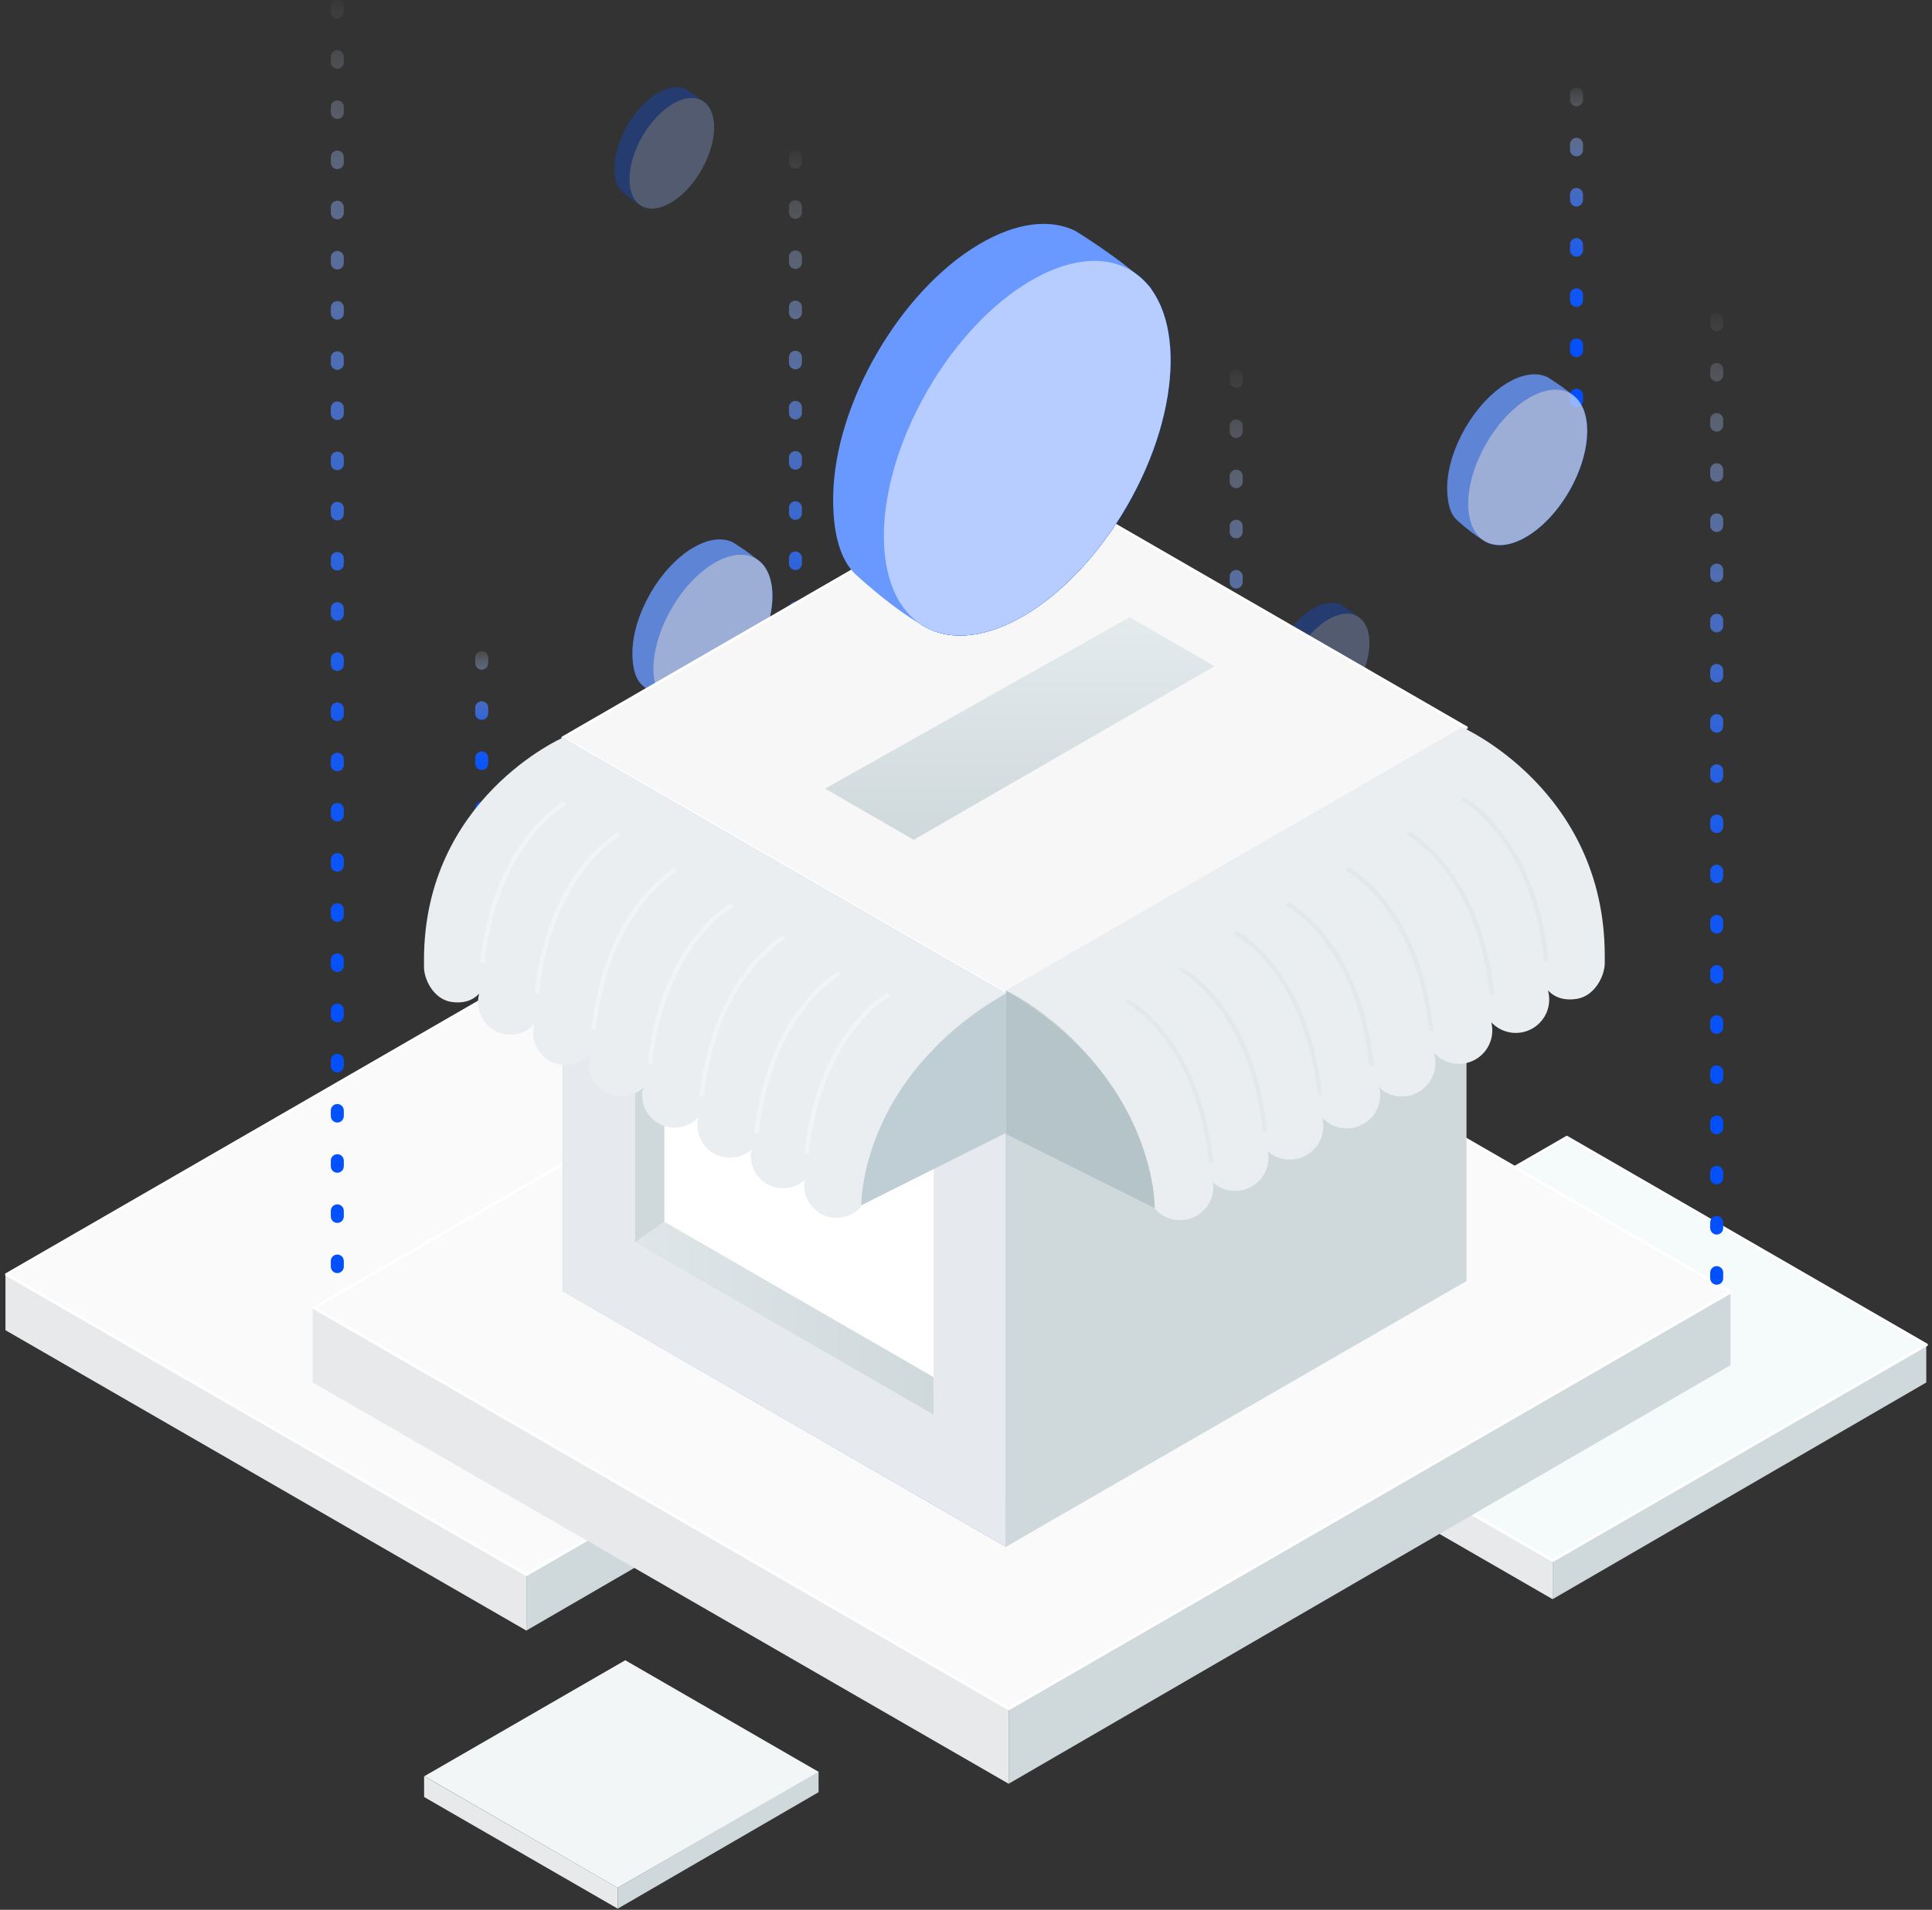 <svg width="354" height="350" viewBox="0 0 354 350" fill="none" xmlns="http://www.w3.org/2000/svg">
<rect x="0" y="0" width="354" height="350" fill="#333333" stroke="none"/>
<path fill-rule="evenodd" clip-rule="evenodd" d="M287.675 17.244C287.675 16.587 288.207 16.054 288.864 16.054C289.521 16.054 290.054 16.587 290.054 17.244V18.266C290.054 18.922 289.521 19.455 288.864 19.455C288.207 19.455 287.675 18.922 287.675 18.266V17.244ZM287.675 26.44C287.675 25.783 288.207 25.251 288.864 25.251C289.521 25.251 290.054 25.783 290.054 26.44V27.462C290.054 28.119 289.521 28.652 288.864 28.652C288.207 28.652 287.675 28.119 287.675 27.462V26.44ZM288.864 34.447C288.207 34.447 287.675 34.98 287.675 35.637V36.659C287.675 37.316 288.207 37.848 288.864 37.848C289.521 37.848 290.054 37.316 290.054 36.659V35.637C290.054 34.98 289.521 34.447 288.864 34.447ZM287.675 44.833C287.675 44.176 288.207 43.644 288.864 43.644C289.521 43.644 290.054 44.176 290.054 44.833V45.855C290.054 46.512 289.521 47.045 288.864 47.045C288.207 47.045 287.675 46.512 287.675 45.855V44.833ZM288.864 52.841C288.207 52.841 287.675 53.373 287.675 54.03V55.052C287.675 55.709 288.207 56.241 288.864 56.241C289.521 56.241 290.054 55.709 290.054 55.052V54.03C290.054 53.373 289.521 52.841 288.864 52.841ZM287.675 63.227C287.675 62.57 288.207 62.037 288.864 62.037C289.521 62.037 290.054 62.57 290.054 63.227V64.248C290.054 64.905 289.521 65.438 288.864 65.438C288.207 65.438 287.675 64.905 287.675 64.248V63.227ZM288.864 71.234C288.207 71.234 287.675 71.766 287.675 72.423V73.445C287.675 74.102 288.207 74.634 288.864 74.634C289.521 74.634 290.054 74.102 290.054 73.445V72.423C290.054 71.766 289.521 71.234 288.864 71.234Z" fill="url(#paint0_linear_904_12562)"/>
<g opacity="0.8">
<path d="M287.508 90.035C291.829 82.552 291.935 74.523 287.744 72.104C283.554 69.685 276.654 73.79 272.333 81.274C268.012 88.758 267.907 96.786 272.097 99.206C276.288 101.625 283.188 97.519 287.508 90.035Z" fill="#0050FF"/>
<path d="M287.508 90.035C291.829 82.552 291.935 74.523 287.744 72.104C283.554 69.685 276.654 73.79 272.333 81.274C268.012 88.758 267.907 96.786 272.097 99.206C276.288 101.625 283.188 97.519 287.508 90.035Z" fill="#0050FF"/>
<path d="M266.941 95.305C265.639 94.117 265.157 91.947 265.157 89.32C265.246 82.324 270.199 73.747 276.215 70.162C279.057 68.474 281.625 68.201 283.539 69.116C283.539 69.116 287.278 71.387 289.222 73.372C291.541 75.75 272.874 99.567 272.874 99.567C272.874 99.567 270.87 98.848 266.941 95.305Z" fill="#6999FF"/>
<path d="M287.508 90.035C291.829 82.552 291.935 74.523 287.744 72.104C283.554 69.685 276.654 73.79 272.333 81.274C268.012 88.758 267.907 96.786 272.097 99.206C276.288 101.625 283.188 97.519 287.508 90.035Z" fill="#B8CDFF"/>
</g>
<g opacity="0.8">
<path d="M138.22 120.288C142.541 112.804 142.647 104.776 138.456 102.357C134.266 99.937 127.366 104.043 123.045 111.527C118.724 119.011 118.619 127.039 122.809 129.458C127 131.877 133.9 127.772 138.22 120.288Z" fill="#0050FF"/>
<path d="M138.22 120.288C142.541 112.804 142.647 104.776 138.456 102.357C134.266 99.937 127.366 104.043 123.045 111.527C118.724 119.011 118.619 127.039 122.809 129.458C127 131.877 133.9 127.772 138.22 120.288Z" fill="#0050FF"/>
<path d="M117.653 125.554C116.351 124.365 115.869 122.202 115.869 119.575C115.964 112.573 120.916 103.995 126.933 100.417C129.768 98.729 132.343 98.456 134.251 99.371C134.251 99.371 137.99 101.642 139.934 103.621C142.253 105.999 123.586 129.822 123.586 129.822C123.586 129.822 121.582 129.103 117.653 125.554Z" fill="#6999FF"/>
<path d="M138.22 120.288C142.541 112.804 142.647 104.776 138.456 102.357C134.266 99.937 127.366 104.043 123.045 111.527C118.724 119.011 118.619 127.039 122.809 129.458C127 131.877 133.9 127.772 138.22 120.288Z" fill="#B8CDFF"/>
</g>
<g opacity="0.3">
<path d="M248.569 125.715C251.644 120.389 251.719 114.676 248.737 112.954C245.755 111.232 240.844 114.154 237.77 119.48C234.695 124.805 234.62 130.519 237.602 132.24C240.584 133.962 245.494 131.041 248.569 125.715Z" fill="url(#paint1_linear_904_12562)"/>
<path d="M248.569 125.715C251.644 120.389 251.719 114.676 248.737 112.954C245.755 111.232 240.844 114.154 237.77 119.48C234.695 124.805 234.62 130.519 237.602 132.24C240.584 133.962 245.494 131.041 248.569 125.715Z" fill="url(#paint2_linear_904_12562)"/>
<path d="M233.906 129.459C232.979 128.627 232.622 127.082 232.646 125.203C232.711 120.222 236.213 114.118 240.517 111.574C242.538 110.385 244.369 110.177 245.73 110.825C247.173 111.702 248.527 112.717 249.773 113.856C251.42 115.539 238.139 132.497 238.139 132.497C238.139 132.497 236.724 131.986 233.906 129.459Z" fill="#0050FF"/>
<path d="M248.569 125.715C251.644 120.389 251.719 114.676 248.737 112.954C245.755 111.232 240.844 114.154 237.77 119.48C234.695 124.805 234.62 130.519 237.602 132.24C240.584 133.962 245.494 131.041 248.569 125.715Z" fill="#99B9FF"/>
</g>
<g opacity="0.3">
<path d="M128.501 31.216C131.576 25.89 131.651 20.177 128.669 18.455C125.686 16.733 120.776 19.655 117.701 24.98C114.626 30.306 114.551 36.019 117.534 37.741C120.516 39.463 125.426 36.541 128.501 31.216Z" fill="url(#paint3_linear_904_12562)"/>
<path d="M128.501 31.216C131.576 25.89 131.651 20.177 128.669 18.455C125.686 16.733 120.776 19.655 117.701 24.98C114.626 30.306 114.551 36.019 117.534 37.741C120.516 39.463 125.426 36.541 128.501 31.216Z" fill="url(#paint4_linear_904_12562)"/>
<path d="M113.852 34.968C112.931 34.13 112.574 32.591 112.598 30.712C112.663 25.732 116.165 19.627 120.469 17.077C122.49 15.888 124.315 15.68 125.677 16.334C127.12 17.209 128.473 18.222 129.719 19.36C131.372 21.042 118.085 38 118.085 38C118.085 38 116.652 37.489 113.852 34.968Z" fill="#0050FF"/>
<path d="M128.501 31.216C131.576 25.89 131.651 20.177 128.669 18.455C125.686 16.733 120.776 19.655 117.701 24.98C114.626 30.306 114.551 36.019 117.534 37.741C120.516 39.463 125.426 36.541 128.501 31.216Z" fill="#99B9FF"/>
</g>
<path fill-rule="evenodd" clip-rule="evenodd" d="M145.748 27.495C145.091 27.495 144.559 28.028 144.559 28.685V29.707C144.559 30.364 145.091 30.896 145.748 30.896C146.405 30.896 146.937 30.364 146.937 29.707V28.685C146.937 28.028 146.405 27.495 145.748 27.495ZM145.748 36.692C145.091 36.692 144.559 37.225 144.559 37.882V38.903C144.559 39.56 145.091 40.093 145.748 40.093C146.405 40.093 146.937 39.56 146.937 38.903V37.882C146.937 37.225 146.405 36.692 145.748 36.692ZM144.559 47.078C144.559 46.421 145.091 45.889 145.748 45.889C146.405 45.889 146.937 46.421 146.937 47.078V48.1C146.937 48.757 146.405 49.289 145.748 49.289C145.091 49.289 144.559 48.757 144.559 48.1V47.078ZM145.748 55.085C145.091 55.085 144.559 55.618 144.559 56.275V57.296C144.559 57.953 145.091 58.486 145.748 58.486C146.405 58.486 146.937 57.953 146.937 57.296V56.275C146.937 55.618 146.405 55.085 145.748 55.085ZM144.559 65.471C144.559 64.814 145.091 64.282 145.748 64.282C146.405 64.282 146.937 64.814 146.937 65.471V66.493C146.937 67.15 146.405 67.682 145.748 67.682C145.091 67.682 144.559 67.15 144.559 66.493V65.471ZM145.748 73.478C145.091 73.478 144.559 74.011 144.559 74.668V75.69C144.559 76.347 145.091 76.879 145.748 76.879C146.405 76.879 146.937 76.347 146.937 75.69V74.668C146.937 74.011 146.405 73.478 145.748 73.478ZM144.559 83.864C144.559 83.207 145.091 82.675 145.748 82.675C146.405 82.675 146.937 83.207 146.937 83.864V84.886C146.937 85.543 146.405 86.076 145.748 86.076C145.091 86.076 144.559 85.543 144.559 84.886V83.864ZM145.748 91.871C145.091 91.871 144.559 92.404 144.559 93.061V94.083C144.559 94.74 145.091 95.272 145.748 95.272C146.405 95.272 146.937 94.74 146.937 94.083V93.061C146.937 92.404 146.405 91.871 145.748 91.871ZM144.559 102.257C144.559 101.601 145.091 101.068 145.748 101.068C146.405 101.068 146.937 101.601 146.937 102.257V103.279C146.937 103.936 146.405 104.469 145.748 104.469C145.091 104.469 144.559 103.936 144.559 103.279V102.257ZM145.748 110.265C145.091 110.265 144.559 110.797 144.559 111.454V112.476C144.559 113.133 145.091 113.665 145.748 113.665C146.405 113.665 146.937 113.133 146.937 112.476V111.454C146.937 110.797 146.405 110.265 145.748 110.265ZM144.559 120.651C144.559 119.994 145.091 119.461 145.748 119.461C146.405 119.461 146.937 119.994 146.937 120.651V121.672C146.937 122.329 146.405 122.862 145.748 122.862C145.091 122.862 144.559 122.329 144.559 121.672V120.651ZM145.748 128.658C145.091 128.658 144.559 129.19 144.559 129.847V130.869C144.559 131.526 145.091 132.058 145.748 132.058C146.405 132.058 146.937 131.526 146.937 130.869V129.847C146.937 129.19 146.405 128.658 145.748 128.658ZM144.559 139.044C144.559 138.387 145.091 137.854 145.748 137.854C146.405 137.854 146.937 138.387 146.937 139.044V140.066C146.937 140.722 146.405 141.255 145.748 141.255C145.091 141.255 144.559 140.722 144.559 140.066V139.044ZM145.748 147.051C145.091 147.051 144.559 147.583 144.559 148.24V149.262C144.559 149.919 145.091 150.452 145.748 150.452C146.405 150.452 146.937 149.919 146.937 149.262V148.24C146.937 147.583 146.405 147.051 145.748 147.051ZM144.559 157.437C144.559 156.78 145.091 156.247 145.748 156.247C146.405 156.247 146.937 156.78 146.937 157.437V158.459C146.937 159.116 146.405 159.648 145.748 159.648C145.091 159.648 144.559 159.116 144.559 158.459V157.437ZM145.748 165.444C145.091 165.444 144.559 165.976 144.559 166.633V167.655C144.559 168.312 145.091 168.845 145.748 168.845C146.405 168.845 146.937 168.312 146.937 167.655V166.633C146.937 165.976 146.405 165.444 145.748 165.444ZM144.559 175.83C144.559 175.173 145.091 174.641 145.748 174.641C146.405 174.641 146.937 175.173 146.937 175.83V176.852C146.937 177.509 146.405 178.041 145.748 178.041C145.091 178.041 144.559 177.509 144.559 176.852V175.83ZM145.748 183.837C145.091 183.837 144.559 184.37 144.559 185.027V186.048C144.559 186.705 145.091 187.238 145.748 187.238C146.405 187.238 146.937 186.705 146.937 186.048V185.027C146.937 184.37 146.405 183.837 145.748 183.837ZM144.559 194.223C144.559 193.566 145.091 193.034 145.748 193.034C146.405 193.034 146.937 193.566 146.937 194.223V195.245C146.937 195.902 146.405 196.434 145.748 196.434C145.091 196.434 144.559 195.902 144.559 195.245V194.223ZM145.748 202.23C145.091 202.23 144.559 202.763 144.559 203.42V204.441C144.559 205.098 145.091 205.631 145.748 205.631C146.405 205.631 146.937 205.098 146.937 204.441V203.42C146.937 202.763 146.405 202.23 145.748 202.23Z" fill="url(#paint5_linear_904_12562)"/>
<path fill-rule="evenodd" clip-rule="evenodd" d="M226.51 67.665C225.853 67.665 225.32 68.198 225.32 68.855V69.877C225.32 70.534 225.853 71.066 226.51 71.066C227.167 71.066 227.699 70.534 227.699 69.877V68.855C227.699 68.198 227.167 67.665 226.51 67.665ZM226.51 76.862C225.853 76.862 225.32 77.394 225.32 78.051V79.073C225.32 79.73 225.853 80.263 226.51 80.263C227.167 80.263 227.699 79.73 227.699 79.073V78.051C227.699 77.394 227.167 76.862 226.51 76.862ZM225.32 87.248C225.32 86.591 225.853 86.059 226.51 86.059C227.167 86.059 227.699 86.591 227.699 87.248V88.27C227.699 88.927 227.167 89.459 226.51 89.459C225.853 89.459 225.32 88.927 225.32 88.27V87.248ZM226.51 95.255C225.853 95.255 225.32 95.788 225.32 96.445V97.466C225.32 98.123 225.853 98.656 226.51 98.656C227.167 98.656 227.699 98.123 227.699 97.466V96.445C227.699 95.788 227.167 95.255 226.51 95.255ZM225.32 105.641C225.32 104.984 225.853 104.452 226.51 104.452C227.167 104.452 227.699 104.984 227.699 105.641V106.663C227.699 107.32 227.167 107.852 226.51 107.852C225.853 107.852 225.32 107.32 225.32 106.663V105.641ZM226.51 113.648C225.853 113.648 225.32 114.181 225.32 114.838V115.86C225.32 116.516 225.853 117.049 226.51 117.049C227.167 117.049 227.699 116.516 227.699 115.86V114.838C227.699 114.181 227.167 113.648 226.51 113.648ZM225.32 124.034C225.32 123.377 225.853 122.845 226.51 122.845C227.167 122.845 227.699 123.377 227.699 124.034V125.056C227.699 125.713 227.167 126.246 226.51 126.246C225.853 126.246 225.32 125.713 225.32 125.056V124.034ZM226.51 132.041C225.853 132.041 225.32 132.574 225.32 133.231V134.253C225.32 134.91 225.853 135.442 226.51 135.442C227.167 135.442 227.699 134.91 227.699 134.253V133.231C227.699 132.574 227.167 132.041 226.51 132.041ZM225.32 142.427C225.32 141.77 225.853 141.238 226.51 141.238C227.167 141.238 227.699 141.77 227.699 142.427V143.449C227.699 144.106 227.167 144.639 226.51 144.639C225.853 144.639 225.32 144.106 225.32 143.449V142.427ZM226.51 150.435C225.853 150.435 225.32 150.967 225.32 151.624V152.646C225.32 153.303 225.853 153.835 226.51 153.835C227.167 153.835 227.699 153.303 227.699 152.646V151.624C227.699 150.967 227.167 150.435 226.51 150.435ZM225.32 160.821C225.32 160.164 225.853 159.631 226.51 159.631C227.167 159.631 227.699 160.164 227.699 160.821V161.842C227.699 162.499 227.167 163.032 226.51 163.032C225.853 163.032 225.32 162.499 225.32 161.842V160.821ZM226.51 168.828C225.853 168.828 225.32 169.36 225.32 170.017V171.039C225.32 171.696 225.853 172.228 226.51 172.228C227.167 172.228 227.699 171.696 227.699 171.039V170.017C227.699 169.36 227.167 168.828 226.51 168.828ZM225.32 179.214C225.32 178.557 225.853 178.024 226.51 178.024C227.167 178.024 227.699 178.557 227.699 179.214V180.235C227.699 180.892 227.167 181.425 226.51 181.425C225.853 181.425 225.32 180.892 225.32 180.235V179.214ZM226.51 187.221C225.853 187.221 225.32 187.753 225.32 188.41V189.432C225.32 190.089 225.853 190.621 226.51 190.621C227.167 190.621 227.699 190.089 227.699 189.432V188.41C227.699 187.753 227.167 187.221 226.51 187.221ZM225.32 197.607C225.32 196.95 225.853 196.417 226.51 196.417C227.167 196.417 227.699 196.95 227.699 197.607V198.629C227.699 199.286 227.167 199.818 226.51 199.818C225.853 199.818 225.32 199.286 225.32 198.629V197.607ZM226.51 205.614C225.853 205.614 225.32 206.146 225.32 206.803V207.825C225.32 208.482 225.853 209.015 226.51 209.015C227.167 209.015 227.699 208.482 227.699 207.825V206.803C227.699 206.146 227.167 205.614 226.51 205.614ZM225.32 216C225.32 215.343 225.853 214.81 226.51 214.81C227.167 214.81 227.699 215.343 227.699 216V217.022C227.699 217.679 227.167 218.211 226.51 218.211C225.853 218.211 225.32 217.679 225.32 217.022V216ZM226.51 224.007C225.853 224.007 225.32 224.54 225.32 225.196V226.218C225.32 226.875 225.853 227.408 226.51 227.408C227.167 227.408 227.699 226.875 227.699 226.218V225.196C227.699 224.54 227.167 224.007 226.51 224.007ZM225.32 234.393C225.32 233.736 225.853 233.204 226.51 233.204C227.167 233.204 227.699 233.736 227.699 234.393V235.415C227.699 236.072 227.167 236.604 226.51 236.604C225.853 236.604 225.32 236.072 225.32 235.415V234.393ZM226.51 242.4C225.853 242.4 225.32 242.933 225.32 243.59V244.611C225.32 245.268 225.853 245.801 226.51 245.801C227.167 245.801 227.699 245.268 227.699 244.611V243.59C227.699 242.933 227.167 242.4 226.51 242.4Z" fill="url(#paint6_linear_904_12562)"/>
<path fill-rule="evenodd" clip-rule="evenodd" d="M88.266 119.328C87.609 119.328 87.076 119.86 87.076 120.517V121.539C87.076 122.196 87.609 122.728 88.266 122.728C88.922 122.728 89.455 122.196 89.455 121.539V120.517C89.455 119.86 88.922 119.328 88.266 119.328ZM88.266 128.524C87.609 128.524 87.076 129.057 87.076 129.714V130.735C87.076 131.392 87.609 131.925 88.266 131.925C88.922 131.925 89.455 131.392 89.455 130.735V129.714C89.455 129.057 88.922 128.524 88.266 128.524ZM87.076 138.91C87.076 138.253 87.609 137.721 88.266 137.721C88.922 137.721 89.455 138.253 89.455 138.91V139.932C89.455 140.589 88.922 141.121 88.266 141.121C87.609 141.121 87.076 140.589 87.076 139.932V138.91ZM88.266 146.917C87.609 146.917 87.076 147.45 87.076 148.107V148.4C87.076 149.057 87.609 149.59 88.266 149.59C88.922 149.59 89.455 149.057 89.455 148.4V148.107C89.455 147.45 88.922 146.917 88.266 146.917Z" fill="url(#paint7_linear_904_12562)"/>
<path d="M195.429 231.131V241.414L96.439 298.826V288.543L195.429 231.131Z" fill="url(#paint8_linear_904_12562)"/>
<path d="M1 233.496V243.779L96.44 298.826V288.543L1 233.496Z" fill="#E7E9EB"/>
<path d="M96.447 288.573L1.161 233.568L100.186 176.405L195.466 231.41L96.447 288.573Z" fill="#FAFAFA" stroke="white" stroke-width="0.5" stroke-linecap="round" stroke-linejoin="round"/>
<path d="M352.951 246.246V253.361L284.483 293.072V285.957L352.951 246.246Z" fill="url(#paint9_linear_904_12562)"/>
<path d="M218.472 247.881V254.995L284.484 293.072V285.957L218.472 247.881Z" fill="#E7E9EB"/>
<path d="M284.509 285.993L218.598 247.946L287.095 208.407L353.001 246.454L284.509 285.993Z" fill="#F5FAFA" stroke="white" stroke-width="0.5" stroke-linecap="round" stroke-linejoin="round"/>
<path d="M149.987 324.623V328.445L113.188 349.79V345.962L149.987 324.623Z" fill="url(#paint10_linear_904_12562)"/>
<path d="M77.708 325.503V329.325L113.187 349.79V345.962L77.708 325.503Z" fill="#E7E9EB"/>
<path d="M113.175 345.962L77.755 325.514L114.566 304.265L149.986 324.712L113.175 345.962Z" fill="#F2F6F7"/>
<path d="M317.081 236.444V250.181L184.812 326.899V313.163L317.081 236.444Z" fill="url(#paint11_linear_904_12562)"/>
<path d="M57.275 239.601V253.343L184.812 326.899V313.163L57.275 239.601Z" fill="#E7E9EB"/>
<path d="M184.824 313.163L57.501 239.666L189.818 163.28L317.146 236.777L184.824 313.163Z" fill="#FAFAFA" stroke="white" stroke-width="0.5" stroke-linecap="round" stroke-linejoin="round"/>
<path d="M184.317 182.063L103.115 135.195L187.504 86.479L268.706 133.353L184.317 182.063Z" fill="#F7F7F7" stroke="white" stroke-width="0.5" stroke-linecap="round" stroke-linejoin="round"/>
<path d="M167.422 153.907L151.187 144.533L206.974 113.119L222.526 122.101L167.422 153.907Z" fill="url(#paint12_linear_904_12562)"/>
<path d="M103.115 135.195V236.611L184.317 283.479V182.063L103.115 135.195Z" fill="url(#paint13_linear_904_12562)"/>
<path d="M103.115 135.195V236.611L184.317 283.479V182.063L103.115 135.195Z" fill="#E6E9ED"/>
<path d="M116.362 159.381V227.713L171.074 259.293V190.961L116.362 159.381Z" fill="white"/>
<path d="M184.318 182.063L268.707 133.353V234.768L184.318 283.479V182.063Z" fill="url(#paint14_linear_904_12562)"/>
<path d="M210.167 218.446C210.675 221.663 213.613 223.918 216.852 223.58C220.091 223.241 222.499 220.426 222.33 217.174L222.14 216.621C224.055 218.4 226.888 218.767 229.194 217.536C231.499 216.304 232.768 213.745 232.353 211.165L232.145 210.838C234.059 212.645 236.913 213.028 239.235 211.788C241.556 210.549 242.826 207.964 242.389 205.369L242.299 204.852C244.139 206.818 247.047 207.351 249.465 206.166C251.882 204.982 253.242 202.357 252.816 199.699L252.495 199.105C254.361 201.01 257.246 201.489 259.628 200.288C262.01 199.088 263.34 196.483 262.916 193.85L262.839 193.03C264.679 194.995 267.587 195.528 270.005 194.344C272.422 193.159 273.782 190.534 273.356 187.876L273.267 187.359C275.106 189.325 278.014 189.858 280.432 188.673C282.85 187.489 284.21 184.864 283.783 182.206L283.641 181.505C284.99 182.937 286.833 183.395 288.92 183.056C292.261 182.521 294.11 178.729 294.038 176.357V175.168C294.038 144.759 267.88 133.275 267.88 133.275L184.318 181.51C184.318 181.51 205.964 191.383 209.828 216.069L210.167 218.446Z" fill="#EBEEF0"/>
<path d="M184.318 181.51V207.812L211.582 221.418C211.582 221.418 211.98 197.476 184.318 181.51Z" fill="#B5C4C9"/>
<path d="M116.362 227.713L121.725 223.903L171.044 252.374L171.074 259.293L116.362 227.713Z" fill="url(#paint15_linear_904_12562)"/>
<path d="M116.362 227.713V173.017L121.725 175.358V223.903L116.362 227.713Z" fill="url(#paint16_linear_904_12562)"/>
<path fill-rule="evenodd" clip-rule="evenodd" d="M314.551 57.309C313.894 57.309 313.361 57.841 313.361 58.498V59.52C313.361 60.177 313.894 60.709 314.551 60.709C315.208 60.709 315.74 60.177 315.74 59.52V58.498C315.74 57.841 315.208 57.309 314.551 57.309ZM314.551 66.505C313.894 66.505 313.361 67.038 313.361 67.695V68.716C313.361 69.373 313.894 69.906 314.551 69.906C315.208 69.906 315.74 69.373 315.74 68.716V67.695C315.74 67.038 315.208 66.505 314.551 66.505ZM313.361 76.891C313.361 76.234 313.894 75.702 314.551 75.702C315.208 75.702 315.74 76.234 315.74 76.891V77.913C315.74 78.57 315.208 79.103 314.551 79.103C313.894 79.103 313.361 78.57 313.361 77.913V76.891ZM314.551 84.898C313.894 84.898 313.361 85.431 313.361 86.088V87.11C313.361 87.766 313.894 88.299 314.551 88.299C315.208 88.299 315.74 87.766 315.74 87.11V86.088C315.74 85.431 315.208 84.898 314.551 84.898ZM313.361 95.284C313.361 94.627 313.894 94.095 314.551 94.095C315.208 94.095 315.74 94.627 315.74 95.284V96.306C315.74 96.963 315.208 97.496 314.551 97.496C313.894 97.496 313.361 96.963 313.361 96.306V95.284ZM314.551 103.291C313.894 103.291 313.361 103.824 313.361 104.481V105.503C313.361 106.16 313.894 106.692 314.551 106.692C315.208 106.692 315.74 106.16 315.74 105.503V104.481C315.74 103.824 315.208 103.291 314.551 103.291ZM313.361 113.677C313.361 113.021 313.894 112.488 314.551 112.488C315.208 112.488 315.74 113.021 315.74 113.677V114.699C315.74 115.356 315.208 115.889 314.551 115.889C313.894 115.889 313.361 115.356 313.361 114.699V113.677ZM314.551 121.685C313.894 121.685 313.361 122.217 313.361 122.874V123.896C313.361 124.553 313.894 125.085 314.551 125.085C315.208 125.085 315.74 124.553 315.74 123.896V122.874C315.74 122.217 315.208 121.685 314.551 121.685ZM313.361 132.071C313.361 131.414 313.894 130.881 314.551 130.881C315.208 130.881 315.74 131.414 315.74 132.071V133.092C315.74 133.749 315.208 134.282 314.551 134.282C313.894 134.282 313.361 133.749 313.361 133.092V132.071ZM314.551 140.078C313.894 140.078 313.361 140.61 313.361 141.267V142.289C313.361 142.946 313.894 143.478 314.551 143.478C315.208 143.478 315.74 142.946 315.74 142.289V141.267C315.74 140.61 315.208 140.078 314.551 140.078ZM313.361 150.464C313.361 149.807 313.894 149.274 314.551 149.274C315.208 149.274 315.74 149.807 315.74 150.464V151.486C315.74 152.142 315.208 152.675 314.551 152.675C313.894 152.675 313.361 152.142 313.361 151.486V150.464ZM314.551 158.471C313.894 158.471 313.361 159.003 313.361 159.66V160.682C313.361 161.339 313.894 161.872 314.551 161.872C315.208 161.872 315.74 161.339 315.74 160.682V159.66C315.74 159.003 315.208 158.471 314.551 158.471ZM313.361 168.857C313.361 168.2 313.894 167.667 314.551 167.667C315.208 167.667 315.74 168.2 315.74 168.857V169.879C315.74 170.536 315.208 171.068 314.551 171.068C313.894 171.068 313.361 170.536 313.361 169.879V168.857ZM314.551 176.864C313.894 176.864 313.361 177.397 313.361 178.053V179.075C313.361 179.732 313.894 180.265 314.551 180.265C315.208 180.265 315.74 179.732 315.74 179.075V178.053C315.74 177.397 315.208 176.864 314.551 176.864ZM313.361 187.25C313.361 186.593 313.894 186.061 314.551 186.061C315.208 186.061 315.74 186.593 315.74 187.25V188.272C315.74 188.929 315.208 189.461 314.551 189.461C313.894 189.461 313.361 188.929 313.361 188.272V187.25ZM314.551 195.257C313.894 195.257 313.361 195.79 313.361 196.447V197.468C313.361 198.125 313.894 198.658 314.551 198.658C315.208 198.658 315.74 198.125 315.74 197.468V196.447C315.74 195.79 315.208 195.257 314.551 195.257ZM313.361 205.643C313.361 204.986 313.894 204.454 314.551 204.454C315.208 204.454 315.74 204.986 315.74 205.643V206.665C315.74 207.322 315.208 207.854 314.551 207.854C313.894 207.854 313.361 207.322 313.361 206.665V205.643ZM314.551 213.65C313.894 213.65 313.361 214.183 313.361 214.84V215.862C313.361 216.518 313.894 217.051 314.551 217.051C315.208 217.051 315.74 216.518 315.74 215.862V214.84C315.74 214.183 315.208 213.65 314.551 213.65ZM313.361 224.036C313.361 223.379 313.894 222.847 314.551 222.847C315.208 222.847 315.74 223.379 315.74 224.036V225.058C315.74 225.715 315.208 226.248 314.551 226.248C313.894 226.248 313.361 225.715 313.361 225.058V224.036ZM314.551 232.043C313.894 232.043 313.361 232.576 313.361 233.233V234.255C313.361 234.912 313.894 235.444 314.551 235.444C315.208 235.444 315.74 234.912 315.74 234.255V233.233C315.74 232.576 315.208 232.043 314.551 232.043Z" fill="url(#paint17_linear_904_12562)"/>
<path d="M159.195 217.941C158.816 221.173 155.909 223.5 152.672 223.161C149.435 222.823 147.072 219.945 147.37 216.705L147.56 216.164C145.702 217.902 142.943 218.265 140.698 217.066C138.453 215.867 137.221 213.373 137.632 210.862L137.829 210.541C135.976 212.291 133.214 212.667 130.961 211.473C128.709 210.28 127.468 207.784 127.877 205.268L127.966 204.763C126.182 206.688 123.346 207.215 120.989 206.06C118.633 204.905 117.312 202.341 117.741 199.752L118.056 199.158C116.242 200.999 113.446 201.458 111.139 200.292C108.832 199.127 107.543 196.604 107.949 194.052L108.021 193.256C106.244 195.202 103.399 195.747 101.029 194.595C98.659 193.442 97.331 190.867 97.766 188.269L97.855 187.764C96.068 189.652 93.262 190.16 90.926 189.019C88.591 187.878 87.267 185.352 87.659 182.782L87.79 182.099C86.482 183.49 84.687 183.936 82.659 183.609C79.414 183.092 77.618 179.4 77.689 177.07V175.917C77.689 146.358 103.116 135.195 103.116 135.195L184.318 182.069C184.318 182.069 163.297 191.669 159.522 215.682L159.195 217.941Z" fill="#EBEEF0"/>
<path d="M184.319 182.063V207.622L157.811 220.877C157.811 220.877 157.436 197.583 184.319 182.063Z" fill="#BFCED4"/>
<path d="M206.513 92.707C216.928 74.668 217.182 55.318 207.081 49.486C196.98 43.654 180.349 53.55 169.935 71.588C159.52 89.627 159.266 108.978 169.367 114.809C179.468 120.641 196.099 110.746 206.513 92.707Z" fill="#0050FF"/>
<path d="M206.513 92.707C216.928 74.668 217.182 55.318 207.081 49.486C196.98 43.654 180.349 53.55 169.935 71.588C159.52 89.627 159.266 108.978 169.367 114.809C179.468 120.641 196.099 110.746 206.513 92.707Z" fill="#0050FF"/>
<path d="M156.925 105.41C153.786 102.581 152.579 97.32 152.662 90.99C152.882 74.115 164.82 53.442 179.325 44.812C186.174 40.74 192.363 40.056 196.976 42.285C196.976 42.285 205.988 47.76 210.649 52.539C216.237 58.239 171.24 115.687 171.24 115.687C171.24 115.687 166.395 113.958 156.925 105.41Z" fill="#6999FF"/>
<path d="M206.513 92.707C216.928 74.668 217.182 55.318 207.081 49.486C196.98 43.654 180.349 53.55 169.935 71.588C159.52 89.627 159.266 108.978 169.367 114.809C179.468 120.641 196.099 110.746 206.513 92.707Z" fill="#B8CDFF"/>
<path opacity="0.3" d="M103.533 147.202C103.533 147.202 90.93 153.818 88.361 176.405" stroke="white" stroke-width="0.815"/>
<path opacity="0.3" d="M113.484 152.855C113.484 152.855 100.881 159.476 98.312 182.063" stroke="white" stroke-width="0.815"/>
<path opacity="0.3" d="M123.923 159.381C123.923 159.381 111.326 165.997 108.758 188.59" stroke="white" stroke-width="0.815"/>
<path opacity="0.3" d="M134.214 165.807C134.214 165.807 121.611 172.422 119.043 195.015" stroke="white" stroke-width="0.815"/>
<path opacity="0.3" d="M143.72 171.756C143.72 171.756 131.117 178.372 128.549 200.959" stroke="white" stroke-width="0.815"/>
<path opacity="0.3" d="M153.768 178.426C153.768 178.426 141.165 185.047 138.597 207.634" stroke="white" stroke-width="0.815"/>
<path opacity="0.3" d="M162.934 182.188C162.934 182.188 150.331 188.804 147.763 211.397" stroke="white" stroke-width="0.815"/>
<path opacity="0.3" d="M268.165 146.524C268.165 146.524 280.768 153.14 283.331 175.733" stroke="url(#paint18_linear_904_12562)" stroke-width="0.815" stroke-linecap="round" stroke-linejoin="round"/>
<path opacity="0.3" d="M258.214 152.855C258.214 152.855 270.817 159.476 273.379 182.063" stroke="url(#paint19_linear_904_12562)" stroke-width="0.815" stroke-linecap="round" stroke-linejoin="round"/>
<path opacity="0.3" d="M247.073 159.381C247.073 159.381 259.671 165.997 262.239 188.59" stroke="url(#paint20_linear_904_12562)" stroke-width="0.815" stroke-linecap="round" stroke-linejoin="round"/>
<path opacity="0.3" d="M236.135 165.807C236.135 165.807 248.738 172.422 251.3 195.015" stroke="url(#paint21_linear_904_12562)" stroke-width="0.815" stroke-linecap="round" stroke-linejoin="round"/>
<path opacity="0.3" d="M226.629 171.079C226.629 171.079 239.232 177.694 241.794 200.287" stroke="url(#paint22_linear_904_12562)" stroke-width="0.815" stroke-linecap="round" stroke-linejoin="round"/>
<path opacity="0.3" d="M216.582 177.754C216.582 177.754 229.185 184.37 231.748 206.962" stroke="url(#paint23_linear_904_12562)" stroke-width="0.815" stroke-linecap="round" stroke-linejoin="round"/>
<path opacity="0.3" d="M206.736 183.555C206.736 183.555 219.34 190.171 221.908 212.764" stroke="url(#paint24_linear_904_12562)" stroke-width="0.815" stroke-linecap="round" stroke-linejoin="round"/>
<path fill-rule="evenodd" clip-rule="evenodd" d="M61.806 0C61.149 0 60.616 0.533 60.616 1.189V2.211C60.616 2.868 61.149 3.401 61.806 3.401C62.462 3.401 62.995 2.868 62.995 2.211V1.189C62.995 0.533 62.462 0 61.806 0ZM61.806 9.197C61.149 9.197 60.616 9.729 60.616 10.386V11.408C60.616 12.065 61.149 12.597 61.806 12.597C62.462 12.597 62.995 12.065 62.995 11.408V10.386C62.995 9.729 62.462 9.197 61.806 9.197ZM60.616 19.583C60.616 18.926 61.149 18.393 61.806 18.393C62.462 18.393 62.995 18.926 62.995 19.583V20.604C62.995 21.261 62.462 21.794 61.806 21.794C61.149 21.794 60.616 21.261 60.616 20.604V19.583ZM61.806 27.59C61.149 27.59 60.616 28.122 60.616 28.779V29.801C60.616 30.458 61.149 30.99 61.806 30.99C62.462 30.99 62.995 30.458 62.995 29.801V28.779C62.995 28.122 62.462 27.59 61.806 27.59ZM60.616 37.976C60.616 37.319 61.149 36.786 61.806 36.786C62.462 36.786 62.995 37.319 62.995 37.976V38.998C62.995 39.654 62.462 40.187 61.806 40.187C61.149 40.187 60.616 39.654 60.616 38.998V37.976ZM61.806 45.983C61.149 45.983 60.616 46.515 60.616 47.172V48.194C60.616 48.851 61.149 49.383 61.806 49.383C62.462 49.383 62.995 48.851 62.995 48.194V47.172C62.995 46.515 62.462 45.983 61.806 45.983ZM60.616 56.369C60.616 55.712 61.149 55.179 61.806 55.179C62.462 55.179 62.995 55.712 62.995 56.369V57.391C62.995 58.048 62.462 58.58 61.806 58.58C61.149 58.58 60.616 58.048 60.616 57.391V56.369ZM61.806 64.376C61.149 64.376 60.616 64.909 60.616 65.565V66.587C60.616 67.244 61.149 67.777 61.806 67.777C62.462 67.777 62.995 67.244 62.995 66.587V65.565C62.995 64.909 62.462 64.376 61.806 64.376ZM60.616 74.762C60.616 74.105 61.149 73.573 61.806 73.573C62.462 73.573 62.995 74.105 62.995 74.762V75.784C62.995 76.441 62.462 76.973 61.806 76.973C61.149 76.973 60.616 76.441 60.616 75.784V74.762ZM61.806 82.769C61.149 82.769 60.616 83.302 60.616 83.959V84.98C60.616 85.637 61.149 86.17 61.806 86.17C62.462 86.17 62.995 85.637 62.995 84.98V83.959C62.995 83.302 62.462 82.769 61.806 82.769ZM60.616 93.155C60.616 92.498 61.149 91.966 61.806 91.966C62.462 91.966 62.995 92.498 62.995 93.155V94.177C62.995 94.834 62.462 95.366 61.806 95.366C61.149 95.366 60.616 94.834 60.616 94.177V93.155ZM61.806 101.162C61.149 101.162 60.616 101.695 60.616 102.352V103.373C60.616 104.03 61.149 104.563 61.806 104.563C62.462 104.563 62.995 104.03 62.995 103.373V102.352C62.995 101.695 62.462 101.162 61.806 101.162ZM60.616 111.548C60.616 110.891 61.149 110.359 61.806 110.359C62.462 110.359 62.995 110.891 62.995 111.548V112.57C62.995 113.227 62.462 113.759 61.806 113.759C61.149 113.759 60.616 113.227 60.616 112.57V111.548ZM61.806 119.555C61.149 119.555 60.616 120.088 60.616 120.745V121.767C60.616 122.424 61.149 122.956 61.806 122.956C62.462 122.956 62.995 122.424 62.995 121.767V120.745C62.995 120.088 62.462 119.555 61.806 119.555ZM60.616 129.941C60.616 129.284 61.149 128.752 61.806 128.752C62.462 128.752 62.995 129.284 62.995 129.941V130.963C62.995 131.62 62.462 132.153 61.806 132.153C61.149 132.153 60.616 131.62 60.616 130.963V129.941ZM61.806 137.949C61.149 137.949 60.616 138.481 60.616 139.138V140.16C60.616 140.817 61.149 141.349 61.806 141.349C62.462 141.349 62.995 140.817 62.995 140.16V139.138C62.995 138.481 62.462 137.949 61.806 137.949ZM60.616 148.334C60.616 147.678 61.149 147.145 61.806 147.145C62.462 147.145 62.995 147.678 62.995 148.334V149.356C62.995 150.013 62.462 150.546 61.806 150.546C61.149 150.546 60.616 150.013 60.616 149.356V148.334ZM61.806 156.342C61.149 156.342 60.616 156.874 60.616 157.531V158.553C60.616 159.21 61.149 159.742 61.806 159.742C62.462 159.742 62.995 159.21 62.995 158.553V157.531C62.995 156.874 62.462 156.342 61.806 156.342ZM60.616 166.728C60.616 166.071 61.149 165.538 61.806 165.538C62.462 165.538 62.995 166.071 62.995 166.728V167.749C62.995 168.406 62.462 168.939 61.806 168.939C61.149 168.939 60.616 168.406 60.616 167.749V166.728ZM61.806 174.735C61.149 174.735 60.616 175.267 60.616 175.924V176.946C60.616 177.603 61.149 178.135 61.806 178.135C62.462 178.135 62.995 177.603 62.995 176.946V175.924C62.995 175.267 62.462 174.735 61.806 174.735ZM60.616 185.121C60.616 184.464 61.149 183.931 61.806 183.931C62.462 183.931 62.995 184.464 62.995 185.121V186.143C62.995 186.799 62.462 187.332 61.806 187.332C61.149 187.332 60.616 186.799 60.616 186.143V185.121ZM61.806 193.128C61.149 193.128 60.616 193.66 60.616 194.317V195.339C60.616 195.996 61.149 196.529 61.806 196.529C62.462 196.529 62.995 195.996 62.995 195.339V194.317C62.995 193.66 62.462 193.128 61.806 193.128ZM60.616 203.514C60.616 202.857 61.149 202.324 61.806 202.324C62.462 202.324 62.995 202.857 62.995 203.514V204.536C62.995 205.193 62.462 205.725 61.806 205.725C61.149 205.725 60.616 205.193 60.616 204.536V203.514ZM61.806 211.521C61.149 211.521 60.616 212.054 60.616 212.71V213.732C60.616 214.389 61.149 214.922 61.806 214.922C62.462 214.922 62.995 214.389 62.995 213.732V212.71C62.995 212.054 62.462 211.521 61.806 211.521ZM60.616 221.907C60.616 221.25 61.149 220.718 61.806 220.718C62.462 220.718 62.995 221.25 62.995 221.907V222.929C62.995 223.586 62.462 224.118 61.806 224.118C61.149 224.118 60.616 223.586 60.616 222.929V221.907ZM61.806 229.914C61.149 229.914 60.616 230.447 60.616 231.104V232.125C60.616 232.782 61.149 233.315 61.806 233.315C62.462 233.315 62.995 232.782 62.995 232.125V231.104C62.995 230.447 62.462 229.914 61.806 229.914Z" fill="url(#paint25_linear_904_12562)"/>
<defs>
<linearGradient id="paint0_linear_904_12562" x1="288.91" y1="75.772" x2="288.91" y2="14.917" gradientUnits="userSpaceOnUse">
<stop stop-color="#004FFF"/>
<stop offset="0.22" stop-color="#0351FF" stop-opacity="0.99"/>
<stop offset="0.35" stop-color="#0B57FF" stop-opacity="0.96"/>
<stop offset="0.47" stop-color="#1A61FF" stop-opacity="0.9"/>
<stop offset="0.57" stop-color="#2E6FFF" stop-opacity="0.82"/>
<stop offset="0.66" stop-color="#4981FF" stop-opacity="0.71"/>
<stop offset="0.75" stop-color="#6A98FF" stop-opacity="0.58"/>
<stop offset="0.83" stop-color="#91B3FF" stop-opacity="0.43"/>
<stop offset="0.91" stop-color="#BED2FF" stop-opacity="0.25"/>
<stop offset="0.98" stop-color="#F0F5FF" stop-opacity="0.06"/>
<stop offset="1" stop-color="white" stop-opacity="0.01"/>
</linearGradient>
<linearGradient id="paint1_linear_904_12562" x1="205.442" y1="149.452" x2="244.019" y2="168.897" gradientUnits="userSpaceOnUse">
<stop stop-color="#292929"/>
<stop offset="1" stop-color="#171717"/>
</linearGradient>
<linearGradient id="paint2_linear_904_12562" x1="205.442" y1="149.452" x2="244.019" y2="168.897" gradientUnits="userSpaceOnUse">
<stop stop-color="#292929"/>
<stop offset="1" stop-color="#171717"/>
</linearGradient>
<linearGradient id="paint3_linear_904_12562" x1="85.363" y1="54.953" x2="123.94" y2="74.398" gradientUnits="userSpaceOnUse">
<stop stop-color="#292929"/>
<stop offset="1" stop-color="#171717"/>
</linearGradient>
<linearGradient id="paint4_linear_904_12562" x1="85.363" y1="54.953" x2="123.94" y2="74.398" gradientUnits="userSpaceOnUse">
<stop stop-color="#292929"/>
<stop offset="1" stop-color="#171717"/>
</linearGradient>
<linearGradient id="paint5_linear_904_12562" x1="145.764" y1="206.832" x2="145.764" y2="26.295" gradientUnits="userSpaceOnUse">
<stop stop-color="#004FFF"/>
<stop offset="0.22" stop-color="#0351FF" stop-opacity="0.99"/>
<stop offset="0.35" stop-color="#0B57FF" stop-opacity="0.96"/>
<stop offset="0.47" stop-color="#1A61FF" stop-opacity="0.9"/>
<stop offset="0.57" stop-color="#2E6FFF" stop-opacity="0.82"/>
<stop offset="0.66" stop-color="#4981FF" stop-opacity="0.71"/>
<stop offset="0.75" stop-color="#6A98FF" stop-opacity="0.58"/>
<stop offset="0.83" stop-color="#91B3FF" stop-opacity="0.43"/>
<stop offset="0.91" stop-color="#BED2FF" stop-opacity="0.25"/>
<stop offset="0.98" stop-color="#F0F5FF" stop-opacity="0.06"/>
<stop offset="1" stop-color="white" stop-opacity="0.01"/>
</linearGradient>
<linearGradient id="paint6_linear_904_12562" x1="226.526" y1="247.002" x2="226.526" y2="66.465" gradientUnits="userSpaceOnUse">
<stop stop-color="#004FFF"/>
<stop offset="0.22" stop-color="#0351FF" stop-opacity="0.99"/>
<stop offset="0.35" stop-color="#0B57FF" stop-opacity="0.96"/>
<stop offset="0.47" stop-color="#1A61FF" stop-opacity="0.9"/>
<stop offset="0.57" stop-color="#2E6FFF" stop-opacity="0.82"/>
<stop offset="0.66" stop-color="#4981FF" stop-opacity="0.71"/>
<stop offset="0.75" stop-color="#6A98FF" stop-opacity="0.58"/>
<stop offset="0.83" stop-color="#91B3FF" stop-opacity="0.43"/>
<stop offset="0.91" stop-color="#BED2FF" stop-opacity="0.25"/>
<stop offset="0.98" stop-color="#F0F5FF" stop-opacity="0.06"/>
<stop offset="1" stop-color="white" stop-opacity="0.01"/>
</linearGradient>
<linearGradient id="paint7_linear_904_12562" x1="88.367" y1="150.88" x2="88.367" y2="118.037" gradientUnits="userSpaceOnUse">
<stop stop-color="#004FFF"/>
<stop offset="0.22" stop-color="#0351FF" stop-opacity="0.99"/>
<stop offset="0.35" stop-color="#0B57FF" stop-opacity="0.96"/>
<stop offset="0.47" stop-color="#1A61FF" stop-opacity="0.9"/>
<stop offset="0.57" stop-color="#2E6FFF" stop-opacity="0.82"/>
<stop offset="0.66" stop-color="#4981FF" stop-opacity="0.71"/>
<stop offset="0.75" stop-color="#6A98FF" stop-opacity="0.58"/>
<stop offset="0.83" stop-color="#91B3FF" stop-opacity="0.43"/>
<stop offset="0.91" stop-color="#BED2FF" stop-opacity="0.25"/>
<stop offset="0.98" stop-color="#F0F5FF" stop-opacity="0.06"/>
<stop offset="1" stop-color="white" stop-opacity="0.01"/>
</linearGradient>
<linearGradient id="paint8_linear_904_12562" x1="96.442" y1="231.131" x2="96.442" y2="298.826" gradientUnits="userSpaceOnUse">
<stop stop-color="#CFD8DB"/>
<stop offset="1" stop-color="#CFD8DB"/>
</linearGradient>
<linearGradient id="paint9_linear_904_12562" x1="284.483" y1="293.072" x2="352.951" y2="293.072" gradientUnits="userSpaceOnUse">
<stop stop-color="#CFD8DB"/>
<stop offset="1" stop-color="#CFD8DB"/>
</linearGradient>
<linearGradient id="paint10_linear_904_12562" x1="113.188" y1="324.623" x2="113.188" y2="349.79" gradientUnits="userSpaceOnUse">
<stop stop-color="#CFD8DB"/>
<stop offset="1" stop-color="#CFD8DB"/>
</linearGradient>
<linearGradient id="paint11_linear_904_12562" x1="184.814" y1="236.444" x2="184.814" y2="326.899" gradientUnits="userSpaceOnUse">
<stop stop-color="#CFD8DB"/>
<stop offset="1" stop-color="#CFD8DB"/>
</linearGradient>
<linearGradient id="paint12_linear_904_12562" x1="222.526" y1="153.907" x2="222.526" y2="113.119" gradientUnits="userSpaceOnUse">
<stop stop-color="#CFD8DB"/>
<stop offset="1" stop-color="#E3EBED"/>
</linearGradient>
<linearGradient id="paint13_linear_904_12562" x1="29.395" y1="259.469" x2="204.678" y2="318.286" gradientUnits="userSpaceOnUse">
<stop stop-color="#C9D7F5"/>
<stop offset="1" stop-color="#5C7DD1"/>
</linearGradient>
<linearGradient id="paint14_linear_904_12562" x1="184.318" y1="283.482" x2="268.707" y2="283.482" gradientUnits="userSpaceOnUse">
<stop stop-color="#CFD8DB"/>
<stop offset="1" stop-color="#CFD8DB"/>
</linearGradient>
<linearGradient id="paint15_linear_904_12562" x1="171.074" y1="223.905" x2="116.368" y2="223.905" gradientUnits="userSpaceOnUse">
<stop stop-color="#CFD8DB"/>
<stop offset="1" stop-color="#DEE6E8"/>
</linearGradient>
<linearGradient id="paint16_linear_904_12562" x1="1230.68" y1="-12347.4" x2="-1233.51" y2="-12347.8" gradientUnits="userSpaceOnUse">
<stop stop-color="#CFD8DB"/>
<stop offset="1" stop-color="#CFD8DB"/>
</linearGradient>
<linearGradient id="paint17_linear_904_12562" x1="314.567" y1="236.645" x2="314.567" y2="56.108" gradientUnits="userSpaceOnUse">
<stop stop-color="#004FFF"/>
<stop offset="0.22" stop-color="#0351FF" stop-opacity="0.99"/>
<stop offset="0.35" stop-color="#0B57FF" stop-opacity="0.96"/>
<stop offset="0.47" stop-color="#1A61FF" stop-opacity="0.9"/>
<stop offset="0.57" stop-color="#2E6FFF" stop-opacity="0.82"/>
<stop offset="0.66" stop-color="#4981FF" stop-opacity="0.71"/>
<stop offset="0.75" stop-color="#6A98FF" stop-opacity="0.58"/>
<stop offset="0.83" stop-color="#91B3FF" stop-opacity="0.43"/>
<stop offset="0.91" stop-color="#BED2FF" stop-opacity="0.25"/>
<stop offset="0.98" stop-color="#F0F5FF" stop-opacity="0.06"/>
<stop offset="1" stop-color="white" stop-opacity="0.01"/>
</linearGradient>
<linearGradient id="paint18_linear_904_12562" x1="267.571" y1="176.878" x2="283.925" y2="176.878" gradientUnits="userSpaceOnUse">
<stop stop-color="#CFD8DB"/>
<stop offset="1" stop-color="#CFD8DB"/>
</linearGradient>
<linearGradient id="paint19_linear_904_12562" x1="257.619" y1="183.208" x2="273.974" y2="183.208" gradientUnits="userSpaceOnUse">
<stop stop-color="#CFD8DB"/>
<stop offset="1" stop-color="#CFD8DB"/>
</linearGradient>
<linearGradient id="paint20_linear_904_12562" x1="246.479" y1="189.735" x2="262.833" y2="189.735" gradientUnits="userSpaceOnUse">
<stop stop-color="#CFD8DB"/>
<stop offset="1" stop-color="#CFD8DB"/>
</linearGradient>
<linearGradient id="paint21_linear_904_12562" x1="235.54" y1="196.16" x2="251.895" y2="196.16" gradientUnits="userSpaceOnUse">
<stop stop-color="#CFD8DB"/>
<stop offset="1" stop-color="#CFD8DB"/>
</linearGradient>
<linearGradient id="paint22_linear_904_12562" x1="226.034" y1="201.432" x2="242.389" y2="201.432" gradientUnits="userSpaceOnUse">
<stop stop-color="#CFD8DB"/>
<stop offset="1" stop-color="#CFD8DB"/>
</linearGradient>
<linearGradient id="paint23_linear_904_12562" x1="215.988" y1="208.107" x2="232.342" y2="208.107" gradientUnits="userSpaceOnUse">
<stop stop-color="#CFD8DB"/>
<stop offset="1" stop-color="#CFD8DB"/>
</linearGradient>
<linearGradient id="paint24_linear_904_12562" x1="206.142" y1="213.908" x2="222.502" y2="213.908" gradientUnits="userSpaceOnUse">
<stop stop-color="#CFD8DB"/>
<stop offset="1" stop-color="#CFD8DB"/>
</linearGradient>
<linearGradient id="paint25_linear_904_12562" x1="61.818" y1="234.48" x2="61.818" y2="-1.165" gradientUnits="userSpaceOnUse">
<stop stop-color="#004FFF"/>
<stop offset="0.22" stop-color="#0351FF" stop-opacity="0.99"/>
<stop offset="0.35" stop-color="#0B57FF" stop-opacity="0.96"/>
<stop offset="0.47" stop-color="#1A61FF" stop-opacity="0.9"/>
<stop offset="0.57" stop-color="#2E6FFF" stop-opacity="0.82"/>
<stop offset="0.66" stop-color="#4981FF" stop-opacity="0.71"/>
<stop offset="0.75" stop-color="#6A98FF" stop-opacity="0.58"/>
<stop offset="0.83" stop-color="#91B3FF" stop-opacity="0.43"/>
<stop offset="0.91" stop-color="#BED2FF" stop-opacity="0.25"/>
<stop offset="0.98" stop-color="#F0F5FF" stop-opacity="0.06"/>
<stop offset="1" stop-color="white" stop-opacity="0.01"/>
</linearGradient>
</defs>
</svg>
